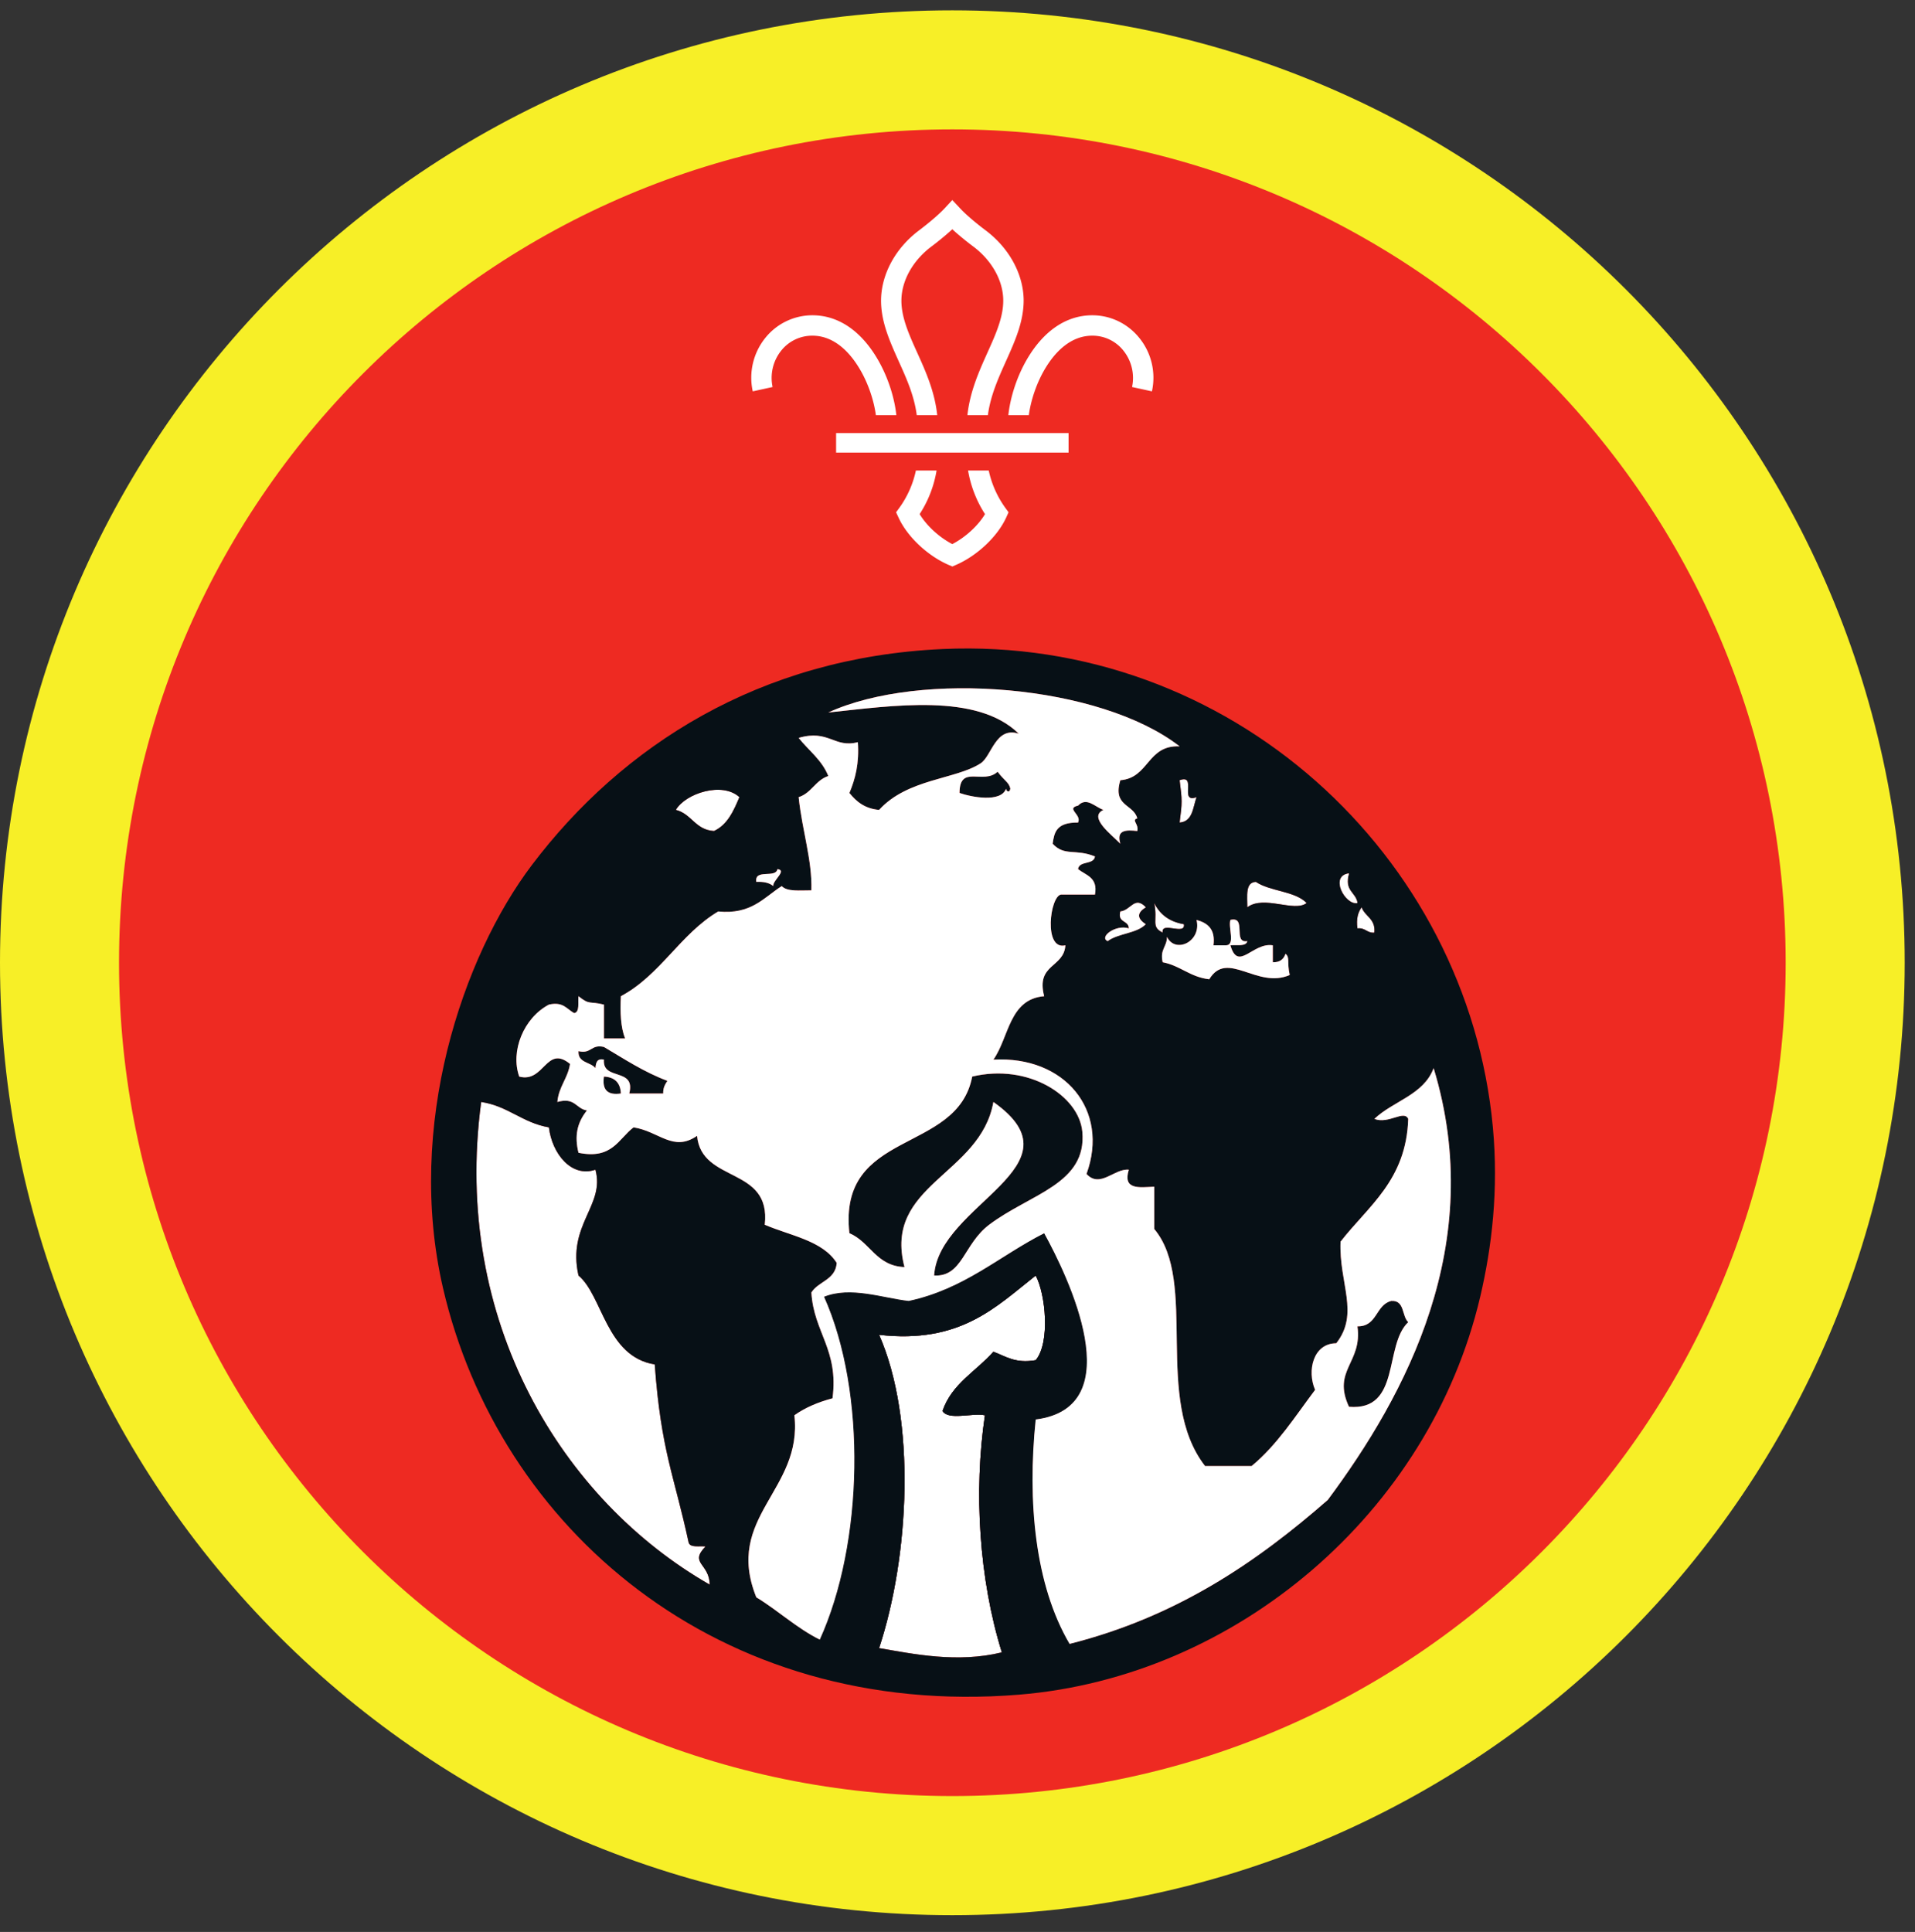 <ns0:svg xmlns:ns0="http://www.w3.org/2000/svg" height="153.333" viewBox="0 0 152 153.333" width="152"><ns0:rect x="0" y="0" width="152" height="153.333" fill="#333333" stroke="none"/><ns0:path d="M75.588.82C33.844.82 0 34.664 0 76.408c0 41.75 33.844 75.595 75.588 75.595 41.75 0 75.595-33.844 75.595-75.595C151.183 34.664 117.339.82 75.588.82" fill="#f7ef27" fill-rule="evenodd" /><ns0:path d="M141.735 76.408c0 36.532-29.615 66.141-66.142 66.141-36.53 0-66.145-29.609-66.145-66.141 0-36.525 29.615-66.14 66.145-66.14 36.527 0 66.142 29.615 66.142 66.14" fill="#ee2a22" fill-rule="evenodd" /><ns0:path d="M93.63 61.924c1.417-.521-.073 1.87 1.343 1.344-.29.828-.301 1.937-1.342 2.016.208-1.63.208-1.724 0-3.36M58.688 63.268c-.464 1.104-.948 2.192-2.016 2.687-1.484-.083-1.77-1.364-3.027-1.676.787-1.328 3.699-2.25 5.043-1.01M99.683 69.992c1.134.765 3.088.713 4.03 1.677-.973.766-3.385-.652-4.708.339.005-.89-.182-1.98.678-2.016M91.615 71.67c.442.9 1.197 1.489 2.354 1.68.15.934-1.833-.265-1.683.673-.963-.495-.374-.891-.671-2.354M108.079 72.008c.265.744 1.118.9 1.009 2.015-.604.042-.708-.411-1.343-.34-.109-.775.052-1.285.334-1.675" fill="#fff" fill-rule="evenodd" /><ns0:path d="M47.937 84.102c-.573-.126-.634.265-.677.671-.39-.5-1.396-.396-1.343-1.344 1.03.246.99-.578 2.02-.333 1.615.953 3.161 1.984 5.036 2.688-.176.27-.348.541-.333 1.004h-2.692c.53-2.093-2.156-.979-2.01-2.686M74.145 101.236c.35-5.697 11.975-8.65 4.704-13.776-1.026 5.824-8.77 6.543-7.057 13.105-2.261-.089-2.713-1.99-4.37-2.688-.917-8.308 8.562-6.224 9.745-12.432 4.464-1.068 8.473 1.526 8.74 4.37.38 4.161-4.131 4.926-7.397 7.39-2.04 1.542-2.103 4.14-4.365 4.031" fill="#071016" fill-rule="evenodd" /><ns0:path d="M49.281 86.788c-1.057.157-1.5-.29-1.344-1.343.855.041 1.303.49 1.344 1.343" fill="#071016" fill-rule="evenodd" /><ns0:path d="M38.193 87.46c2.14.324 3.271 1.657 5.375 2.016.244 2.068 1.776 4.016 3.692 3.36.787 2.839-2.26 4.348-1.343 8.4 1.922 1.6 2.187 6.433 6.052 7.057.5 6.866 1.547 8.819 2.687 14.115.104.453.839.276 1.344.333-1.323 1.355.303 1.319.333 3.027-11.677-6.677-20.473-20.907-18.14-38.308M82.208 101.236c.792 1.47 1.161 5.339 0 6.719-1.624.286-2.375-.307-3.359-.671-1.365 1.552-3.297 2.53-4.037 4.702.47.771 2.344.131 3.365.34-.896 6.035-.47 12.989 1.344 18.817-3.526.869-7.052.125-9.745-.339 2.407-7.281 2.964-18.135 0-24.864 6.438.724 9.24-2.183 12.432-4.704" fill="#fff" fill-rule="evenodd" /><ns0:path d="M110.432 103.252c1.078-.068.819 1.199 1.344 1.683-1.959 1.844-.552 7.062-4.703 6.718-1.354-2.921 1.083-3.478.672-6.385 1.594.025 1.427-1.703 2.687-2.016" fill="#071016" fill-rule="evenodd" /><ns0:path d="M69.776 105.94c2.964 6.73 2.407 17.583 0 24.864 2.693.464 6.219 1.208 9.745.339-1.813-5.828-2.24-12.782-1.344-18.818-1.02-.208-2.896.432-3.365-.339.74-2.171 2.672-3.15 4.037-4.702.984.364 1.735.957 3.359.67 1.161-1.38.792-5.249 0-6.718-3.192 2.521-5.994 5.428-12.432 4.704zm-13.443 19.828c-.03-1.708-1.656-1.672-.333-3.027-.505-.057-1.24.12-1.344-.333-1.14-5.296-2.187-7.25-2.687-14.115-3.865-.624-4.13-5.457-6.052-7.057-.917-4.052 2.13-5.561 1.343-8.4-1.916.656-3.448-1.292-3.692-3.36-2.104-.359-3.235-1.692-5.375-2.016-2.333 17.401 6.463 31.63 18.14 38.308zm44.694-49.396v-1.344c-1.606-.255-2.751 2.136-3.366 0 .506-.057 1.24.12 1.344-.333-1.202.198-.005-2.005-1.344-1.683-.192.595.407 1.974-.333 2.016h-1.01c.166-1.287-.458-1.776-1.345-2.016.418 1.73-1.692 2.71-2.348 1.344.006.792-.578.99-.339 2.016 1.411.27 2.183 1.183 3.698 1.35 1.428-2.366 3.787.8 6.385-.34-.233-1.057.038-1.374-.333-1.682-.14.421-.438.688-1.01.672zm6.718-2.688c.635-.072.739.381 1.343.339.11-1.115-.744-1.27-1.01-2.015-.28.39-.442.9-.333 1.676zm-15.459.339c-.15-.938 1.834.26 1.683-.672-1.157-.192-1.912-.782-2.354-1.682.297 1.463-.292 1.86.671 2.354zm-4.365.672c.828-.626 2.314-.6 3.022-1.344-.776-.5-.64-.948 0-1.343-.89-.928-1.178.244-2.016.333-.244.916.666.676.671 1.343-1.046-.339-2.395.699-1.677 1.01zm11.084-2.687c1.323-.99 3.735.427 4.709-.339-.943-.964-2.897-.912-4.031-1.677-.86.036-.673 1.125-.678 2.016zm8.74-.339c-.13-.876-1.078-.937-.672-2.35-1.568.193-.297 2.537.672 2.35zm-47.714-1.677c.584-.027 1.042.073 1.344.333-.052-.448 1.13-1.25.333-1.344-.135.755-1.839-.052-1.677 1.011zm-6.386-5.713c1.257.312 1.543 1.593 3.027 1.676 1.068-.495 1.552-1.583 2.016-2.687-1.344-1.24-4.256-.317-5.043 1.01zm39.986 1.005c1.04-.079 1.052-1.188 1.342-2.016-1.416.525.074-1.865-1.342-1.344.208 1.636.208 1.73 0 3.36zM77.839 60.58c-1.975 1.292-5.808 1.213-8.063 3.699-1.136-.1-1.807-.662-2.355-1.344.464-1.104.793-2.344.672-4.032-1.874.495-2.307-1.036-4.702-.338.792 1.004 1.844 1.744 2.354 3.026-1.016.328-1.333 1.354-2.354 1.677.28 2.687 1.082 4.99 1.01 7.396-.896-.005-1.922.124-2.354-.339-1.432.922-2.427 2.277-5.042 2.016-3.015 1.796-4.584 5.047-7.724 6.724-.067 1.296-.016 2.474.334 3.354h-1.678v-2.687c-1.182-.297-1.109.066-2.02-.667-.057.5.119 1.24-.333 1.343-.6-.301-.855-.937-2.016-.676-2.016 1.061-3.068 3.713-2.354 5.713 1.994.526 2.135-2.557 4.031-1.005-.177 1.162-.896 1.787-1.005 3.02 1.41-.405 1.474.548 2.348.672-.79.985-1 2.032-.67 3.36 2.68.552 3.16-1.099 4.368-2.016 2.042.317 3.14 1.984 5.042.672.355 3.792 5.896 2.396 5.375 7.057 2.037.875 4.578 1.25 5.709 3.027-.09 1.359-1.453 1.452-2.01 2.348.186 3.172 2.186 4.532 1.677 8.401-1.152.303-2.172.74-3.027 1.344.677 5.973-5.599 8.047-3.021 14.448 1.745 1.058 3.172 2.427 5.037 3.359 3.463-7.63 3.735-19.62.339-27.213 2.114-.85 4.645.098 6.718.333 4.427-.948 7.187-3.562 10.755-5.375 1.85 3.359 6.953 13.813-.672 14.782-.677 6.5-.057 13.156 2.688 17.812 8.495-2.146 14.818-6.463 20.495-11.427 6.202-8.334 12.65-20.317 8.401-34.27-.787 2.124-3.213 2.609-4.704 4.03 1.141.443 2.344-.744 2.688 0-.161 4.88-3.172 6.906-5.374 9.745-.131 3.307 1.525 5.692-.34 8.063-1.843.005-2.333 2.203-1.677 3.697-1.588 2.11-3.016 4.375-5.041 6.047H95.65c-4.135-5.317-.506-14.61-4.036-18.817v-3.355c-1.178.057-2.517.276-2.017-1.348-1.145-.12-2.275 1.505-3.358.339 1.843-5.068-1.735-9.391-7.39-9.073 1.248-1.771 1.243-4.804 4.03-5.037-.672-2.579 1.568-2.24 1.683-4.037-1.756.432-1.23-3.921-.339-4.03h2.688c.25-1.371-.715-1.522-1.344-2.017.093-.693 1.25-.317 1.344-1.005-1.568-.64-2.402.016-3.36-1.01.125-.875.27-1.703 2.016-1.682.323-.625-1.005-1.12 0-1.344.687-.713 1.328.099 2.016.339-1.245.572.67 1.99 1.343 2.686-.339-1.12.469-1.104 1.344-1.01.136-.572-.495-.86 0-1.004-.302-1.153-1.979-.934-1.344-3.027 2.287-.177 2.12-2.807 4.704-2.688-6.324-4.905-20.548-6.046-27.886-2.687 5.11-.537 11.796-1.578 15.119 1.683-1.848-.6-2.15 1.78-3.025 2.348zm-3.027-9.068c22.786-1.036 41.678 16.339 43.683 37.964.458 4.953-.074 9.475-1.005 13.443-4.037 17.177-19.402 30.188-36.626 31.584-23.927 1.937-41.301-13.298-45.697-32.256-2.995-12.906 1.547-26.323 7.057-33.6C49.38 59.19 60.297 52.17 74.812 51.513" fill="#071016" fill-rule="evenodd" /><ns0:path d="M79.521 131.143c-1.813-5.828-2.24-12.782-1.344-18.818-1.02-.208-2.896.432-3.365-.339.74-2.171 2.672-3.15 4.037-4.702.984.364 1.735.957 3.359.67 1.161-1.38.792-5.249 0-6.718-3.192 2.521-5.994 5.428-12.432 4.704 2.964 6.73 2.407 17.583 0 24.864l-4.708-.672c3.463-7.63 3.735-19.62.339-27.213 2.114-.85 4.645.098 6.718.333 4.427-.948 7.187-3.562 10.755-5.375 1.85 3.359 6.953 13.813-.672 14.782-.677 6.5-.057 13.156 2.688 17.812l-5.375.672M79.855 62.596c-.402 1.13-2.767.667-3.694.339.006-2.292 1.886-.626 3.022-1.683.562.745.91.844 1.01 1.344-.062.385-.338.188-.338 0" fill="#071016" fill-rule="evenodd" /><ns0:path d="M61.708 68.981c.797.094-.385.896-.333 1.344-.302-.26-.76-.36-1.344-.333-.162-1.063 1.542-.256 1.677-1.01M107.073 69.32c-.406 1.412.542 1.473.672 2.35-.969.186-2.24-2.158-.672-2.35M89.598 73.684c-.005-.667-.915-.427-.671-1.343.838-.089 1.125-1.26 2.016-.333-.64.395-.776.843 0 1.343-.708.745-2.194.718-3.022 1.344-.718-.312.631-1.35 1.677-1.011M102.036 75.7c.37.308.1.625.333 1.683-2.598 1.14-4.957-2.027-6.385.338-1.515-.166-2.287-1.078-3.698-1.35-.24-1.026.345-1.223.34-2.015.655 1.365 2.765.385 2.347-1.344.887.24 1.51.73 1.344 2.016h1.011c.74-.042.141-1.421.333-2.016 1.339-.322.142 1.881 1.344 1.683-.103.453-.838.276-1.344.333.615 2.136 1.76-.255 3.366 0v1.344c.571.016.869-.25 1.009-.672" fill="#fff" fill-rule="evenodd" /><ns0:path d="M107.745 105.268c.411 2.907-2.026 3.464-.672 6.385 4.151.344 2.744-4.874 4.703-6.718-.525-.484-.266-1.751-1.344-1.683-1.26.313-1.093 2.041-2.687 2.016zM78.51 97.205c3.266-2.464 7.776-3.229 7.397-7.39-.267-2.844-4.276-5.438-8.74-4.37-1.183 6.208-10.662 4.124-9.746 12.432 1.658.698 2.11 2.599 4.371 2.688-1.713-6.562 6.03-7.281 7.057-13.105 7.27 5.125-4.354 8.079-4.704 13.776 2.262.11 2.324-2.49 4.365-4.03zM49.948 86.788h2.692c-.015-.463.157-.733.333-1.004-1.875-.704-3.42-1.735-5.036-2.688-1.03-.245-.99.579-2.02.333-.053.948.952.844 1.343 1.344.043-.406.104-.797.677-.671-.145 1.707 2.542.593 2.01 2.686zm-2.01-1.343c-.157 1.052.286 1.5 1.343 1.343-.04-.853-.489-1.302-1.344-1.343zm32.255-22.85c-.1-.5-.448-.598-1.01-1.343-1.136 1.057-3.016-.61-3.022 1.683.927.328 3.292.792 3.694-.34 0 .189.276.386.338 0zm.671-4.363c-3.323-3.261-10.01-2.22-15.119-1.683 7.338-3.36 21.562-2.218 27.886 2.687-2.584-.119-2.417 2.51-4.704 2.688-.635 2.093 1.042 1.874 1.344 3.027-.495.145.136.432 0 1.004-.875-.094-1.683-.11-1.344 1.01-.672-.697-2.588-2.114-1.343-2.686-.688-.24-1.33-1.052-2.016-.339-1.005.224.323.719 0 1.344-1.745-.021-1.89.807-2.016 1.681.958 1.027 1.792.371 3.36 1.011-.095.688-1.25.312-1.344 1.005.63.495 1.593.646 1.344 2.016h-2.688c-.89.11-1.417 4.463.339 4.031-.115 1.797-2.355 1.458-1.683 4.037-2.787.233-2.782 3.266-4.03 5.037 5.655-.318 9.233 4.005 7.39 9.073 1.083 1.166 2.213-.459 3.358-.339-.5 1.624.84 1.405 2.017 1.348v3.355c3.53 4.208-.099 13.5 4.036 18.817h3.693c2.025-1.672 3.453-3.937 5.041-6.047-.656-1.494-.166-3.692 1.678-3.697 1.864-2.37.208-4.756.339-8.063 2.202-2.839 5.213-4.865 5.374-9.745-.344-.744-1.547.443-2.688 0 1.49-1.421 3.917-1.906 4.704-4.03 4.25 13.953-2.199 25.936-8.401 34.27-5.677 4.964-12 9.281-20.495 11.427-2.745-4.656-3.365-11.312-2.688-17.812 7.625-.97 2.521-11.423.672-14.782-3.568 1.813-6.328 4.427-10.755 5.375-2.073-.235-4.604-1.183-6.718-.333 3.396 7.593 3.124 19.584-.339 27.213-1.865-.932-3.292-2.301-5.037-3.359-2.578-6.401 3.698-8.475 3.021-14.448.855-.604 1.875-1.041 3.027-1.344.509-3.869-1.491-5.229-1.677-8.4.557-.897 1.92-.99 2.01-2.35-1.13-1.776-3.672-2.15-5.71-3.026.522-4.661-5.02-3.265-5.374-7.057-1.901 1.312-3-.355-5.042-.672-1.207.917-1.688 2.568-4.369 2.016-.329-1.328-.12-2.375.671-3.36-.874-.124-.937-1.077-2.348-.672.11-1.233.828-1.858 1.005-3.02-1.896-1.552-2.037 1.53-4.031 1.005-.714-2 .338-4.652 2.354-5.713 1.161-.261 1.416.375 2.016.676.452-.104.276-.843.333-1.343.911.733.838.37 2.02.667v2.687h1.678c-.35-.88-.401-2.058-.334-3.354 3.14-1.677 4.709-4.928 7.724-6.724 2.615.26 3.61-1.094 5.042-2.016.432.463 1.458.334 2.355.339.071-2.407-.73-4.71-1.011-7.396 1.021-.323 1.338-1.35 2.354-1.677-.51-1.282-1.562-2.022-2.354-3.026 2.395-.698 2.828.833 4.702.338.12 1.688-.208 2.928-.672 4.032.548.682 1.22 1.244 2.355 1.344 2.255-2.486 6.088-2.407 8.063-3.699.875-.568 1.177-2.948 3.025-2.348" fill="#fff" fill-rule="evenodd" /><ns0:path d="M68.036 28.96c.896 1.365 1.344 2.928 1.485 3.99h1.624c-.135-1.302-.661-3.198-1.754-4.875-1.303-1.995-2.995-3.047-4.896-3.052h-.016a4.788 4.788 0 0 0-3.73 1.792 5.03 5.03 0 0 0-1 4.245l1.574-.344a3.466 3.466 0 0 1 .682-2.885 3.135 3.135 0 0 1 2.474-1.188h.01c1.683 0 2.86 1.26 3.547 2.317M79.776 40.279a7.917 7.917 0 0 1-1.297-2.934h-1.64a9.26 9.26 0 0 0 1.344 3.46c-.552.922-1.547 1.832-2.595 2.379-1.047-.547-2.036-1.457-2.593-2.38a9.065 9.065 0 0 0 1.344-3.459h-1.642a7.83 7.83 0 0 1-1.295 2.934l-.277.38.198.426c.687 1.495 2.265 2.995 3.937 3.735l.328.14h.005l.324-.14c1.671-.74 3.255-2.24 3.943-3.735l.192-.426-.276-.38M83.14 28.96c-.89 1.365-1.337 2.928-1.479 3.99h-1.625c.136-1.302.657-3.198 1.75-4.875 1.302-1.995 3-3.047 4.902-3.052h.01c1.453 0 2.812.656 3.729 1.792a5.012 5.012 0 0 1 1.005 4.245l-1.577-.344a3.467 3.467 0 0 0-.683-2.885 3.127 3.127 0 0 0-2.475-1.188h-.004c-1.688 0-2.865 1.26-3.553 2.317M72.765 32.95h1.626c-.198-1.88-.932-3.51-1.588-4.958-.652-1.443-1.267-2.808-1.256-4.161.016-1.563.906-3.156 2.385-4.266.261-.193.995-.761 1.656-1.37.663.609 1.402 1.177 1.663 1.37 1.478 1.11 2.369 2.703 2.38 4.266.01 1.353-.604 2.718-1.256 4.161-.651 1.448-1.385 3.077-1.589 4.959h1.626c.203-1.553.833-2.943 1.437-4.292.724-1.61 1.406-3.13 1.402-4.844-.022-2.063-1.153-4.136-3.032-5.542-.224-.166-1.375-1.041-2.036-1.761l-.595-.635-.588.635c-.667.72-1.817 1.595-2.036 1.761-1.881 1.406-3.01 3.48-3.032 5.542-.01 1.713.677 3.234 1.396 4.844.61 1.349 1.24 2.74 1.437 4.292M66.364 35.919h18.453v-1.547H66.364z" fill="#fff" /></ns0:svg>